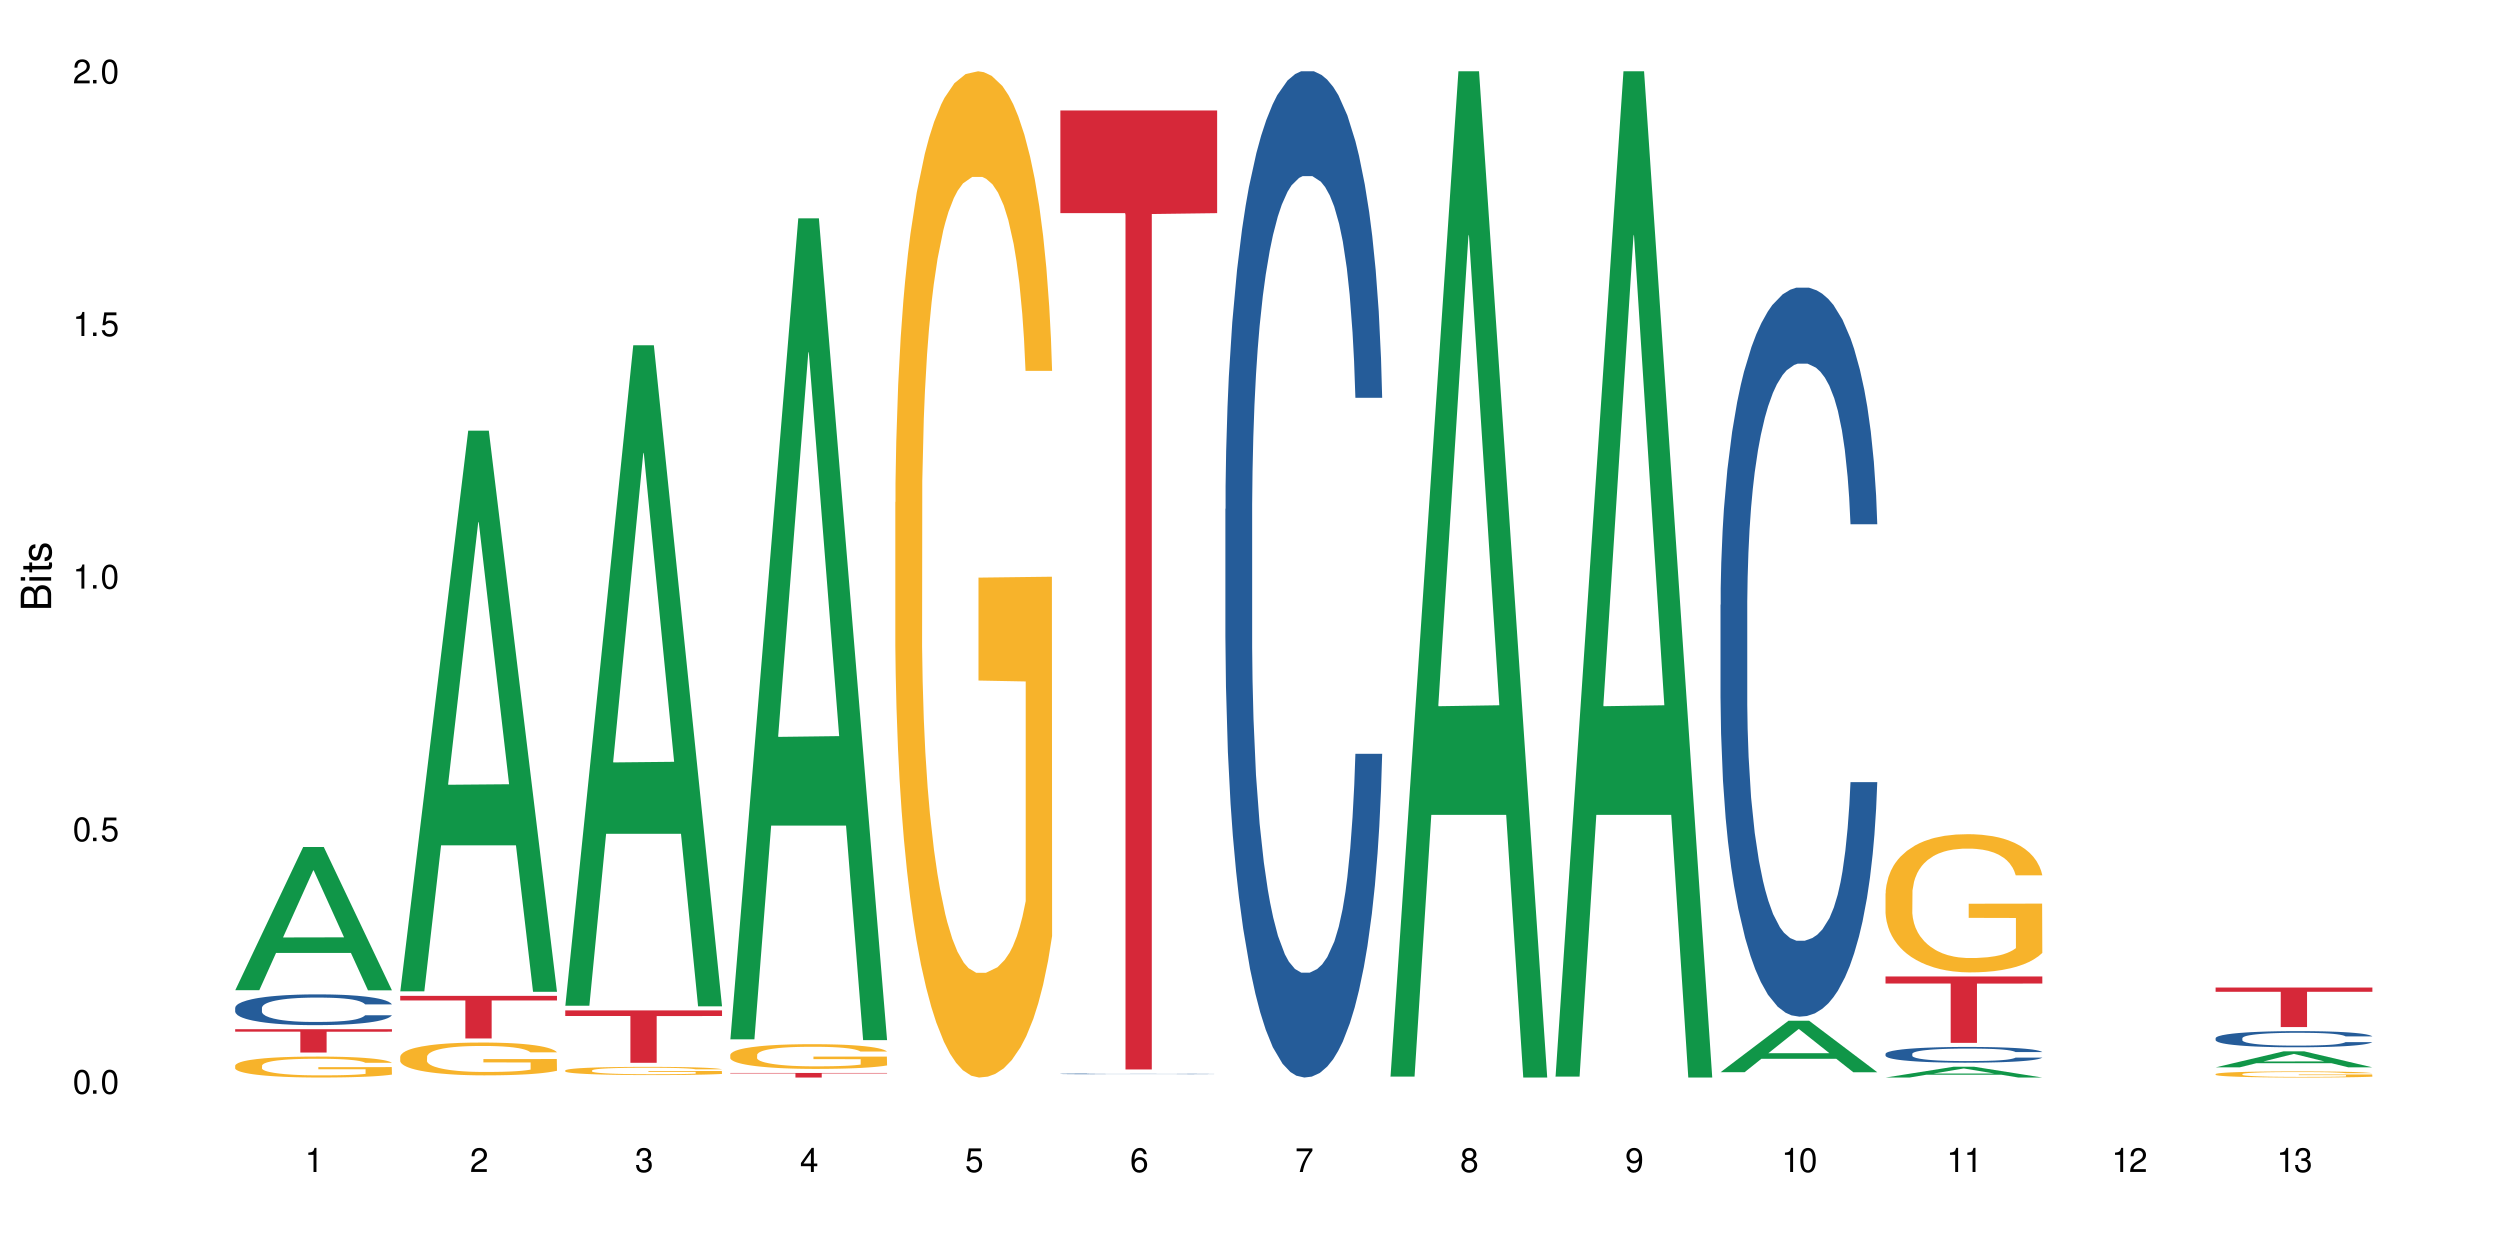 <?xml version="1.0" encoding="UTF-8"?>
<svg xmlns="http://www.w3.org/2000/svg" xmlns:xlink="http://www.w3.org/1999/xlink" width="720" height="360" viewBox="0 0 720 360">
<defs>
<g>
<g id="glyph-0-0">
</g>
<g id="glyph-0-1">
<path d="M 2.641 -6.938 C 2 -6.938 1.422 -6.656 1.078 -6.172 C 0.641 -5.562 0.406 -4.641 0.406 -3.359 C 0.406 -1.016 1.188 0.219 2.641 0.219 C 4.078 0.219 4.859 -1.016 4.859 -3.297 C 4.859 -4.641 4.656 -5.547 4.203 -6.172 C 3.844 -6.656 3.281 -6.938 2.641 -6.938 Z M 2.641 -6.188 C 3.547 -6.188 4 -5.25 4 -3.375 C 4 -1.406 3.562 -0.484 2.625 -0.484 C 1.734 -0.484 1.281 -1.438 1.281 -3.344 C 1.281 -5.25 1.734 -6.188 2.641 -6.188 Z M 2.641 -6.188 "/>
</g>
<g id="glyph-0-2">
<path d="M 1.828 -1 L 0.828 -1 L 0.828 0 L 1.828 0 Z M 1.828 -1 "/>
</g>
<g id="glyph-0-3">
<path d="M 4.562 -6.797 L 1.062 -6.797 L 0.547 -3.094 L 1.328 -3.094 C 1.719 -3.562 2.047 -3.734 2.578 -3.734 C 3.484 -3.734 4.062 -3.109 4.062 -2.094 C 4.062 -1.125 3.484 -0.531 2.578 -0.531 C 1.828 -0.531 1.375 -0.906 1.188 -1.672 L 0.328 -1.672 C 0.453 -1.109 0.547 -0.844 0.75 -0.594 C 1.125 -0.078 1.828 0.219 2.594 0.219 C 3.969 0.219 4.922 -0.781 4.922 -2.219 C 4.922 -3.562 4.031 -4.484 2.719 -4.484 C 2.25 -4.484 1.859 -4.359 1.469 -4.062 L 1.734 -5.969 L 4.562 -5.969 Z M 4.562 -6.797 "/>
</g>
<g id="glyph-0-4">
<path d="M 2.484 -4.938 L 2.484 0 L 3.328 0 L 3.328 -6.938 L 2.766 -6.938 C 2.469 -5.875 2.281 -5.734 0.984 -5.562 L 0.984 -4.938 Z M 2.484 -4.938 "/>
</g>
<g id="glyph-0-5">
<path d="M 4.859 -0.828 L 1.281 -0.828 C 1.359 -1.406 1.672 -1.781 2.5 -2.281 L 3.469 -2.828 C 4.406 -3.344 4.906 -4.062 4.906 -4.906 C 4.906 -5.484 4.672 -6.031 4.266 -6.406 C 3.859 -6.766 3.375 -6.938 2.719 -6.938 C 1.859 -6.938 1.219 -6.625 0.844 -6.031 C 0.609 -5.672 0.5 -5.234 0.484 -4.531 L 1.328 -4.531 C 1.359 -5.016 1.406 -5.281 1.531 -5.516 C 1.75 -5.938 2.188 -6.203 2.703 -6.203 C 3.469 -6.203 4.031 -5.641 4.031 -4.891 C 4.031 -4.344 3.719 -3.859 3.125 -3.516 L 2.234 -3 C 0.812 -2.172 0.406 -1.531 0.328 -0.016 L 4.859 -0.016 Z M 4.859 -0.828 "/>
</g>
<g id="glyph-0-6">
<path d="M 2.125 -3.188 L 2.578 -3.188 C 3.5 -3.188 3.984 -2.766 3.984 -1.922 C 3.984 -1.062 3.469 -0.531 2.594 -0.531 C 1.656 -0.531 1.203 -1 1.156 -2.016 L 0.312 -2.016 C 0.344 -1.453 0.438 -1.094 0.609 -0.781 C 0.953 -0.109 1.625 0.219 2.547 0.219 C 3.953 0.219 4.859 -0.625 4.859 -1.938 C 4.859 -2.828 4.516 -3.297 3.703 -3.594 C 4.344 -3.844 4.656 -4.328 4.656 -5.031 C 4.656 -6.219 3.875 -6.938 2.578 -6.938 C 1.203 -6.938 0.484 -6.172 0.453 -4.703 L 1.297 -4.703 C 1.312 -5.125 1.344 -5.359 1.453 -5.578 C 1.641 -5.969 2.062 -6.203 2.594 -6.203 C 3.344 -6.203 3.797 -5.75 3.797 -5 C 3.797 -4.516 3.609 -4.219 3.25 -4.047 C 3.016 -3.953 2.703 -3.922 2.125 -3.906 Z M 2.125 -3.188 "/>
</g>
<g id="glyph-0-7">
<path d="M 3.141 -1.672 L 3.141 0 L 3.984 0 L 3.984 -1.672 L 4.984 -1.672 L 4.984 -2.438 L 3.984 -2.438 L 3.984 -6.938 L 3.359 -6.938 L 0.266 -2.578 L 0.266 -1.672 Z M 3.141 -2.438 L 1 -2.438 L 3.141 -5.5 Z M 3.141 -2.438 "/>
</g>
<g id="glyph-0-8">
<path d="M 4.781 -5.125 C 4.609 -6.266 3.891 -6.938 2.844 -6.938 C 2.094 -6.938 1.422 -6.578 1.031 -5.953 C 0.594 -5.266 0.406 -4.422 0.406 -3.172 C 0.406 -2 0.578 -1.25 0.984 -0.641 C 1.359 -0.078 1.953 0.219 2.703 0.219 C 3.984 0.219 4.922 -0.75 4.922 -2.094 C 4.922 -3.375 4.062 -4.281 2.844 -4.281 C 2.172 -4.281 1.641 -4.031 1.281 -3.516 C 1.281 -5.234 1.828 -6.188 2.797 -6.188 C 3.391 -6.188 3.797 -5.797 3.938 -5.125 Z M 2.734 -3.531 C 3.547 -3.531 4.062 -2.953 4.062 -2.031 C 4.062 -1.156 3.484 -0.531 2.703 -0.531 C 1.922 -0.531 1.328 -1.188 1.328 -2.078 C 1.328 -2.938 1.906 -3.531 2.734 -3.531 Z M 2.734 -3.531 "/>
</g>
<g id="glyph-0-9">
<path d="M 4.984 -6.797 L 0.438 -6.797 L 0.438 -5.969 L 4.109 -5.969 C 2.5 -3.656 1.828 -2.234 1.328 0 L 2.219 0 C 2.594 -2.172 3.453 -4.047 4.984 -6.094 Z M 4.984 -6.797 "/>
</g>
<g id="glyph-0-10">
<path d="M 3.75 -3.656 C 4.469 -4.094 4.688 -4.438 4.688 -5.078 C 4.688 -6.172 3.844 -6.938 2.641 -6.938 C 1.438 -6.938 0.594 -6.172 0.594 -5.094 C 0.594 -4.438 0.812 -4.094 1.516 -3.656 C 0.734 -3.266 0.359 -2.703 0.359 -1.922 C 0.359 -0.656 1.281 0.219 2.641 0.219 C 3.984 0.219 4.922 -0.656 4.922 -1.922 C 4.922 -2.703 4.531 -3.266 3.75 -3.656 Z M 2.641 -6.188 C 3.359 -6.188 3.812 -5.75 3.812 -5.062 C 3.812 -4.406 3.344 -3.984 2.641 -3.984 C 1.922 -3.984 1.453 -4.406 1.453 -5.078 C 1.453 -5.75 1.922 -6.188 2.641 -6.188 Z M 2.641 -3.266 C 3.484 -3.266 4.062 -2.719 4.062 -1.906 C 4.062 -1.078 3.484 -0.531 2.625 -0.531 C 1.797 -0.531 1.219 -1.094 1.219 -1.906 C 1.219 -2.719 1.781 -3.266 2.641 -3.266 Z M 2.641 -3.266 "/>
</g>
<g id="glyph-0-11">
<path d="M 0.516 -1.578 C 0.672 -0.453 1.406 0.219 2.438 0.219 C 3.188 0.219 3.859 -0.141 4.266 -0.766 C 4.688 -1.453 4.891 -2.297 4.891 -3.547 C 4.891 -4.719 4.703 -5.453 4.312 -6.078 C 3.938 -6.641 3.344 -6.938 2.594 -6.938 C 1.297 -6.938 0.359 -5.969 0.359 -4.625 C 0.359 -3.344 1.234 -2.453 2.453 -2.453 C 3.094 -2.453 3.578 -2.672 4.016 -3.203 C 4 -1.484 3.469 -0.531 2.5 -0.531 C 1.906 -0.531 1.484 -0.906 1.359 -1.578 Z M 2.578 -6.203 C 3.375 -6.203 3.969 -5.531 3.969 -4.641 C 3.969 -3.797 3.391 -3.188 2.547 -3.188 C 1.734 -3.188 1.234 -3.766 1.234 -4.688 C 1.234 -5.562 1.797 -6.203 2.578 -6.203 Z M 2.578 -6.203 "/>
</g>
<g id="glyph-1-0">
</g>
<g id="glyph-1-1">
<path d="M 0 -0.953 L 0 -4.891 C 0 -5.719 -0.234 -6.344 -0.734 -6.797 C -1.188 -7.234 -1.812 -7.469 -2.5 -7.469 C -3.547 -7.469 -4.188 -7 -4.625 -5.875 C -4.984 -6.688 -5.625 -7.094 -6.531 -7.094 C -7.172 -7.094 -7.734 -6.859 -8.141 -6.391 C -8.562 -5.922 -8.75 -5.344 -8.75 -4.5 L -8.75 -0.953 Z M -4.984 -2.062 L -7.766 -2.062 L -7.766 -4.219 C -7.766 -4.844 -7.688 -5.203 -7.453 -5.5 C -7.219 -5.812 -6.859 -5.969 -6.375 -5.969 C -5.891 -5.969 -5.531 -5.812 -5.297 -5.5 C -5.062 -5.203 -4.984 -4.844 -4.984 -4.219 Z M -0.984 -2.062 L -4 -2.062 L -4 -4.781 C -4 -5.766 -3.438 -6.359 -2.484 -6.359 C -1.547 -6.359 -0.984 -5.766 -0.984 -4.781 Z M -0.984 -2.062 "/>
</g>
<g id="glyph-1-2">
<path d="M -6.281 -1.797 L -6.281 -0.797 L 0 -0.797 L 0 -1.797 Z M -8.75 -1.797 L -8.75 -0.797 L -7.484 -0.797 L -7.484 -1.797 Z M -8.75 -1.797 "/>
</g>
<g id="glyph-1-3">
<path d="M -6.281 -3.047 L -6.281 -2.016 L -8.016 -2.016 L -8.016 -1.016 L -6.281 -1.016 L -6.281 -0.172 L -5.469 -0.172 L -5.469 -1.016 L -0.719 -1.016 C -0.078 -1.016 0.281 -1.453 0.281 -2.234 C 0.281 -2.5 0.25 -2.719 0.188 -3.047 L -0.641 -3.047 C -0.609 -2.906 -0.594 -2.766 -0.594 -2.562 C -0.594 -2.141 -0.719 -2.016 -1.156 -2.016 L -5.469 -2.016 L -5.469 -3.047 Z M -6.281 -3.047 "/>
</g>
<g id="glyph-1-4">
<path d="M -4.531 -5.25 C -5.766 -5.25 -6.469 -4.422 -6.469 -2.969 C -6.469 -1.516 -5.719 -0.562 -4.547 -0.562 C -3.562 -0.562 -3.094 -1.062 -2.734 -2.562 L -2.516 -3.484 C -2.344 -4.188 -2.094 -4.469 -1.641 -4.469 C -1.047 -4.469 -0.641 -3.875 -0.641 -3 C -0.641 -2.453 -0.797 -2 -1.062 -1.75 C -1.25 -1.594 -1.422 -1.531 -1.875 -1.469 L -1.875 -0.406 C -0.422 -0.453 0.281 -1.266 0.281 -2.922 C 0.281 -4.5 -0.5 -5.516 -1.719 -5.516 C -2.656 -5.516 -3.172 -4.984 -3.469 -3.734 L -3.703 -2.766 C -3.891 -1.953 -4.156 -1.609 -4.594 -1.609 C -5.188 -1.609 -5.547 -2.125 -5.547 -2.938 C -5.547 -3.75 -5.203 -4.172 -4.531 -4.203 Z M -4.531 -5.25 "/>
</g>
</g>
</defs>
<rect x="-72" y="-36" width="864" height="432" fill="rgb(100%, 100%, 100%)" fill-opacity="1"/>
<path fill-rule="nonzero" fill="rgb(6.275%, 58.824%, 28.235%)" fill-opacity="1" d="M 67.73 285.184 L 67.777 285.145 L 87.316 243.938 L 93.25 243.938 L 112.883 285.223 L 105.984 285.223 L 101.066 274.445 L 79.5 274.445 L 74.676 285.184 L 67.73 285.184 L 81.574 269.988 L 99.086 269.949 L 90.355 250.684 L 90.258 250.645 L 90.164 250.762 L 81.527 269.949 L 81.574 269.988 Z M 67.73 285.184 "/>
<path fill-rule="nonzero" fill="rgb(14.51%, 36.078%, 60%)" fill-opacity="1" d="M 67.73 290.242 L 67.785 290.234 L 67.785 290.039 L 67.953 289.73 L 68.336 289.344 L 68.723 289.074 L 69.715 288.598 L 71.09 288.137 L 72.523 287.781 L 73.566 287.57 L 74.504 287.406 L 76.652 287.105 L 78.027 286.953 L 79.516 286.816 L 81.332 286.68 L 82.652 286.598 L 85.629 286.469 L 87.828 286.41 L 89.535 286.387 L 93.227 286.387 L 95.43 286.418 L 97.027 286.461 L 98.789 286.523 L 100.273 286.598 L 102.863 286.777 L 105.176 287.004 L 106.223 287.133 L 107.875 287.383 L 109.141 287.625 L 110.02 287.836 L 111.012 288.137 L 111.895 288.5 L 112.555 288.914 L 112.883 289.262 L 105.176 289.262 L 104.789 288.938 L 104.348 288.688 L 103.523 288.355 L 102.699 288.121 L 101.543 287.883 L 100.496 287.73 L 99.062 287.578 L 97.797 287.48 L 96.477 287.406 L 95.207 287.359 L 92.785 287.309 L 89.977 287.309 L 88.93 287.324 L 86.785 287.391 L 85.629 287.449 L 83.977 287.562 L 82.82 287.664 L 81.441 287.828 L 80.508 287.965 L 79.352 288.176 L 78.523 288.363 L 77.586 288.629 L 77.035 288.832 L 76.543 289.059 L 76.102 289.324 L 75.77 289.609 L 75.551 289.91 L 75.441 290.199 L 75.441 291.457 L 75.551 291.746 L 75.824 292.086 L 76.543 292.582 L 77.586 293.008 L 78.801 293.352 L 79.957 293.594 L 80.617 293.707 L 81.496 293.836 L 82.875 293.996 L 84.855 294.16 L 86.012 294.223 L 87.773 294.289 L 89.594 294.32 L 92.016 294.32 L 94.164 294.289 L 95.594 294.25 L 97.082 294.184 L 99.117 294.047 L 100.383 293.918 L 101.484 293.762 L 102.312 293.609 L 102.863 293.48 L 103.688 293.227 L 104.348 292.953 L 104.844 292.668 L 105.176 292.395 L 112.883 292.395 L 112.555 292.719 L 112.059 293.035 L 111.562 293.27 L 110.793 293.551 L 109.91 293.805 L 108.645 294.086 L 107.598 294.273 L 106.223 294.477 L 104.957 294.629 L 103.578 294.766 L 101.543 294.93 L 100.219 295.008 L 98.789 295.082 L 97.082 295.148 L 94.934 295.203 L 92.621 295.234 L 90.473 295.246 L 88.16 295.227 L 86.453 295.195 L 84.195 295.121 L 81.387 294.977 L 79.352 294.824 L 77.754 294.668 L 76.375 294.508 L 74.836 294.289 L 72.852 293.934 L 71.641 293.656 L 70.816 293.43 L 69.879 293.113 L 69.219 292.832 L 68.445 292.379 L 67.895 291.805 L 67.73 291.359 Z M 67.73 290.242 "/>
<path fill-rule="nonzero" fill="rgb(96.863%, 70.196%, 16.863%)" fill-opacity="1" d="M 67.73 306.879 L 67.785 306.871 L 67.785 306.762 L 68.008 306.516 L 68.559 306.172 L 69.273 305.891 L 70.043 305.668 L 70.539 305.555 L 71.367 305.387 L 72.082 305.266 L 73.898 305.02 L 76.211 304.785 L 77.477 304.688 L 78.91 304.594 L 80.945 304.488 L 81.883 304.449 L 84.746 304.363 L 87.996 304.305 L 91.574 304.289 L 93.227 304.297 L 95.484 304.316 L 98.566 304.379 L 100.328 304.434 L 101.707 304.488 L 103.137 304.559 L 104.898 304.672 L 106.551 304.805 L 107.875 304.938 L 109.195 305.102 L 110.297 305.277 L 111.234 305.473 L 112.059 305.703 L 112.555 305.895 L 112.883 306.09 L 105.23 306.09 L 104.789 305.895 L 104.293 305.746 L 103.469 305.566 L 102.641 305.434 L 101.816 305.328 L 100.273 305.184 L 98.953 305.094 L 97.301 305.02 L 95.703 304.969 L 93.887 304.938 L 92.785 304.926 L 89.867 304.926 L 87.223 304.965 L 85.684 305.008 L 84.582 305.051 L 83.039 305.133 L 82.102 305.199 L 81.551 305.246 L 79.902 305.414 L 78.801 305.57 L 78.195 305.676 L 77.422 305.84 L 76.871 305.988 L 76.266 306.211 L 75.938 306.375 L 75.496 306.75 L 75.441 307.746 L 75.605 307.953 L 75.938 308.18 L 76.375 308.379 L 77.035 308.59 L 77.699 308.75 L 78.855 308.965 L 79.844 309.105 L 80.617 309.203 L 82.102 309.352 L 82.707 309.398 L 84.141 309.5 L 85.629 309.578 L 87.445 309.645 L 88.82 309.676 L 91.023 309.703 L 93.832 309.703 L 97.137 309.672 L 99.227 309.625 L 100.66 309.582 L 101.598 309.543 L 102.754 309.484 L 103.578 309.426 L 104.348 309.367 L 105.285 309.273 L 105.285 307.953 L 91.684 307.949 L 91.684 307.332 L 112.828 307.324 L 112.883 309.484 L 111.727 309.633 L 110.297 309.773 L 108.918 309.887 L 107.488 309.98 L 105.449 310.086 L 103.797 310.148 L 101.266 310.227 L 98.953 310.277 L 96.531 310.309 L 94.383 310.328 L 91.852 310.332 L 89.594 310.32 L 87.168 310.289 L 85.242 310.246 L 83.48 310.188 L 81.719 310.117 L 79.516 310 L 78.082 309.906 L 76.598 309.793 L 75.109 309.652 L 73.789 309.504 L 72.906 309.391 L 72.027 309.258 L 71.09 309.09 L 70.207 308.902 L 69.547 308.73 L 68.941 308.539 L 68.5 308.355 L 68.062 308.109 L 67.84 307.91 L 67.73 307.738 Z M 67.73 306.879 "/>
<path fill-rule="nonzero" fill="rgb(83.922%, 15.686%, 22.353%)" fill-opacity="1" d="M 67.73 296.406 L 112.883 296.406 L 112.883 297.129 L 94.066 297.133 L 94.066 303.125 L 86.496 303.125 L 86.496 297.141 L 86.387 297.129 L 67.73 297.129 Z M 67.73 296.406 "/>
<path fill-rule="nonzero" fill="rgb(6.275%, 58.824%, 28.235%)" fill-opacity="1" d="M 115.262 285.5 L 115.309 285.348 L 134.848 124.035 L 140.781 124.035 L 160.414 285.648 L 153.516 285.648 L 148.598 243.465 L 127.031 243.465 L 122.207 285.5 L 115.262 285.5 L 129.105 226.012 L 146.617 225.859 L 137.887 150.441 L 137.789 150.289 L 137.691 150.746 L 129.059 225.859 L 129.105 226.012 Z M 115.262 285.5 "/>
<path fill-rule="nonzero" fill="rgb(96.863%, 70.196%, 16.863%)" fill-opacity="1" d="M 115.262 304.301 L 115.316 304.293 L 115.316 304.117 L 115.535 303.73 L 116.086 303.195 L 116.805 302.754 L 117.574 302.41 L 118.07 302.227 L 118.895 301.969 L 119.609 301.777 L 121.43 301.391 L 123.742 301.027 L 125.008 300.871 L 126.438 300.723 L 128.477 300.559 L 129.414 300.5 L 132.277 300.359 L 135.523 300.273 L 139.105 300.25 L 140.758 300.258 L 143.016 300.293 L 146.098 300.387 L 147.859 300.473 L 149.238 300.559 L 150.668 300.672 L 152.43 300.844 L 154.082 301.051 L 155.402 301.258 L 156.727 301.52 L 157.828 301.797 L 158.762 302.098 L 159.59 302.461 L 160.086 302.762 L 160.414 303.066 L 152.762 303.066 L 152.32 302.762 L 151.824 302.527 L 151 302.246 L 150.172 302.035 L 149.348 301.871 L 147.805 301.648 L 146.484 301.512 L 144.832 301.391 L 143.234 301.312 L 141.418 301.258 L 140.316 301.242 L 137.398 301.242 L 134.754 301.301 L 133.211 301.371 L 132.109 301.441 L 130.57 301.57 L 129.633 301.676 L 129.082 301.742 L 127.43 302.012 L 126.328 302.254 L 125.723 302.418 L 124.953 302.676 L 124.402 302.91 L 123.797 303.254 L 123.465 303.516 L 123.023 304.102 L 122.969 305.656 L 123.137 305.984 L 123.465 306.34 L 123.906 306.648 L 124.566 306.977 L 125.227 307.227 L 126.383 307.566 L 127.375 307.789 L 128.145 307.938 L 129.633 308.172 L 130.238 308.246 L 131.672 308.402 L 133.156 308.523 L 134.973 308.629 L 136.352 308.68 L 138.555 308.723 L 141.363 308.723 L 144.668 308.672 L 146.758 308.602 L 148.191 308.531 L 149.125 308.473 L 150.281 308.379 L 151.109 308.289 L 151.879 308.195 L 152.816 308.051 L 152.816 305.984 L 139.215 305.977 L 139.215 305.008 L 160.359 305 L 160.414 308.379 L 159.258 308.609 L 157.828 308.836 L 156.449 309.008 L 155.02 309.156 L 152.98 309.32 L 151.328 309.422 L 148.797 309.543 L 146.484 309.621 L 144.059 309.672 L 141.914 309.699 L 139.379 309.707 L 137.121 309.691 L 134.699 309.637 L 132.773 309.57 L 131.012 309.484 L 129.246 309.371 L 127.047 309.188 L 125.613 309.043 L 124.125 308.859 L 122.641 308.645 L 121.316 308.41 L 120.438 308.23 L 119.555 308.023 L 118.621 307.766 L 117.738 307.469 L 117.078 307.203 L 116.473 306.898 L 116.031 306.613 L 115.59 306.227 L 115.371 305.914 L 115.262 305.648 Z M 115.262 304.301 "/>
<path fill-rule="nonzero" fill="rgb(83.922%, 15.686%, 22.353%)" fill-opacity="1" d="M 115.262 286.812 L 160.414 286.812 L 160.414 288.129 L 141.598 288.141 L 141.598 299.086 L 134.023 299.086 L 134.023 288.152 L 133.914 288.129 L 115.262 288.129 Z M 115.262 286.812 "/>
<path fill-rule="nonzero" fill="rgb(6.275%, 58.824%, 28.235%)" fill-opacity="1" d="M 162.793 289.656 L 162.84 289.477 L 182.379 99.441 L 188.312 99.441 L 207.945 289.832 L 201.047 289.832 L 196.125 240.137 L 174.562 240.137 L 169.738 289.656 L 162.793 289.656 L 176.637 219.578 L 194.148 219.398 L 185.418 130.551 L 185.32 130.371 L 185.223 130.906 L 176.59 219.398 L 176.637 219.578 Z M 162.793 289.656 "/>
<path fill-rule="nonzero" fill="rgb(96.863%, 70.196%, 16.863%)" fill-opacity="1" d="M 162.793 308.27 L 162.848 308.27 L 162.848 308.227 L 163.066 308.129 L 163.617 307.992 L 164.332 307.883 L 165.105 307.797 L 165.602 307.75 L 166.426 307.688 L 167.141 307.637 L 168.957 307.539 L 171.27 307.449 L 172.539 307.41 L 173.969 307.375 L 176.008 307.332 L 176.941 307.316 L 179.805 307.285 L 183.055 307.262 L 186.633 307.254 L 188.285 307.258 L 190.543 307.266 L 193.629 307.289 L 195.391 307.312 L 196.766 307.332 L 198.199 307.359 L 199.961 307.406 L 201.613 307.457 L 202.934 307.508 L 204.254 307.574 L 205.355 307.645 L 206.293 307.719 L 207.117 307.809 L 207.613 307.887 L 207.945 307.961 L 200.289 307.961 L 199.852 307.887 L 199.355 307.828 L 198.527 307.754 L 197.703 307.703 L 196.875 307.664 L 195.336 307.605 L 194.012 307.57 L 192.363 307.539 L 190.766 307.523 L 188.949 307.508 L 187.848 307.504 L 184.926 307.504 L 182.285 307.52 L 180.742 307.535 L 179.641 307.555 L 178.098 307.586 L 177.164 307.613 L 176.613 307.629 L 174.961 307.695 L 173.859 307.758 L 173.254 307.797 L 172.484 307.863 L 171.934 307.922 L 171.328 308.008 L 170.996 308.074 L 170.555 308.223 L 170.5 308.609 L 170.664 308.691 L 170.996 308.781 L 171.438 308.859 L 172.098 308.941 L 172.758 309.004 L 173.914 309.09 L 174.906 309.145 L 175.676 309.184 L 177.164 309.242 L 177.77 309.258 L 179.199 309.297 L 180.688 309.328 L 182.504 309.355 L 183.883 309.367 L 186.082 309.379 L 188.891 309.379 L 192.195 309.367 L 194.289 309.348 L 195.719 309.332 L 196.656 309.316 L 197.812 309.293 L 198.641 309.27 L 199.41 309.246 L 200.348 309.211 L 200.348 308.691 L 186.746 308.691 L 186.746 308.449 L 207.891 308.445 L 207.945 309.293 L 206.789 309.352 L 205.355 309.406 L 203.98 309.449 L 202.547 309.488 L 200.512 309.527 L 198.859 309.555 L 196.324 309.586 L 194.012 309.605 L 191.59 309.617 L 189.441 309.625 L 186.91 309.625 L 184.652 309.621 L 182.23 309.609 L 180.301 309.59 L 178.539 309.57 L 176.777 309.543 L 174.574 309.496 L 173.145 309.457 L 171.656 309.414 L 170.172 309.359 L 168.848 309.301 L 167.969 309.254 L 167.086 309.203 L 166.148 309.137 L 165.27 309.066 L 164.609 308.996 L 164.004 308.922 L 163.562 308.852 L 163.121 308.754 L 162.902 308.676 L 162.793 308.609 Z M 162.793 308.27 "/>
<path fill-rule="nonzero" fill="rgb(83.922%, 15.686%, 22.353%)" fill-opacity="1" d="M 162.793 290.996 L 207.945 290.996 L 207.945 292.613 L 189.125 292.629 L 189.125 306.09 L 181.555 306.09 L 181.555 292.641 L 181.445 292.613 L 162.793 292.613 Z M 162.793 290.996 "/>
<path fill-rule="nonzero" fill="rgb(6.275%, 58.824%, 28.235%)" fill-opacity="1" d="M 210.32 299.336 L 210.371 299.113 L 229.906 62.883 L 235.84 62.883 L 255.477 299.559 L 248.578 299.559 L 243.656 237.777 L 222.094 237.777 L 217.27 299.336 L 210.32 299.336 L 224.168 212.223 L 241.68 212 L 232.945 101.551 L 232.852 101.328 L 232.754 101.996 L 224.117 212 L 224.168 212.223 Z M 210.32 299.336 "/>
<path fill-rule="nonzero" fill="rgb(96.863%, 70.196%, 16.863%)" fill-opacity="1" d="M 210.32 303.773 L 210.375 303.766 L 210.375 303.637 L 210.598 303.344 L 211.148 302.941 L 211.863 302.609 L 212.633 302.348 L 213.129 302.211 L 213.957 302.02 L 214.672 301.875 L 216.488 301.582 L 218.801 301.309 L 220.066 301.191 L 221.5 301.082 L 223.539 300.957 L 224.473 300.91 L 227.336 300.809 L 230.586 300.742 L 234.164 300.723 L 235.816 300.73 L 238.074 300.754 L 241.156 300.828 L 242.922 300.891 L 244.297 300.957 L 245.73 301.043 L 247.492 301.172 L 249.145 301.328 L 250.465 301.484 L 251.785 301.68 L 252.887 301.887 L 253.824 302.113 L 254.648 302.387 L 255.145 302.617 L 255.477 302.844 L 247.82 302.844 L 247.379 302.617 L 246.887 302.441 L 246.059 302.227 L 245.234 302.07 L 244.406 301.945 L 242.863 301.777 L 241.543 301.672 L 239.891 301.582 L 238.293 301.523 L 236.477 301.484 L 235.375 301.473 L 232.457 301.473 L 229.816 301.516 L 228.273 301.57 L 227.172 301.621 L 225.629 301.719 L 224.695 301.797 L 224.145 301.848 L 222.492 302.051 L 221.391 302.23 L 220.785 302.355 L 220.012 302.551 L 219.461 302.727 L 218.855 302.988 L 218.527 303.184 L 218.086 303.625 L 218.031 304.797 L 218.195 305.043 L 218.527 305.309 L 218.965 305.543 L 219.629 305.789 L 220.289 305.98 L 221.445 306.234 L 222.438 306.402 L 223.207 306.512 L 224.695 306.688 L 225.301 306.746 L 226.73 306.863 L 228.219 306.957 L 230.035 307.031 L 231.41 307.07 L 233.613 307.105 L 236.422 307.105 L 239.727 307.066 L 241.82 307.012 L 243.25 306.961 L 244.188 306.918 L 245.344 306.844 L 246.168 306.781 L 246.941 306.707 L 247.875 306.598 L 247.875 305.043 L 234.273 305.035 L 234.273 304.309 L 255.422 304.301 L 255.477 306.844 L 254.32 307.02 L 252.887 307.188 L 251.512 307.32 L 250.078 307.43 L 248.043 307.555 L 246.391 307.633 L 243.855 307.723 L 241.543 307.781 L 239.121 307.82 L 236.973 307.84 L 234.441 307.848 L 232.184 307.832 L 229.758 307.793 L 227.832 307.742 L 226.07 307.676 L 224.309 307.594 L 222.105 307.457 L 220.672 307.344 L 219.188 307.207 L 217.699 307.047 L 216.379 306.871 L 215.496 306.734 L 214.617 306.578 L 213.68 306.383 L 212.801 306.16 L 212.137 305.961 L 211.531 305.73 L 211.094 305.516 L 210.652 305.227 L 210.43 304.992 L 210.32 304.789 Z M 210.32 303.773 "/>
<path fill-rule="nonzero" fill="rgb(83.922%, 15.686%, 22.353%)" fill-opacity="1" d="M 210.32 309.012 L 255.477 309.012 L 255.477 309.152 L 236.656 309.152 L 236.656 310.332 L 229.086 310.332 L 229.086 309.152 L 210.32 309.152 Z M 210.32 309.012 "/>
<path fill-rule="nonzero" fill="rgb(96.863%, 70.196%, 16.863%)" fill-opacity="1" d="M 257.852 144.652 L 257.906 144.387 L 257.906 139.094 L 258.125 127.184 L 258.676 110.777 L 259.395 97.277 L 260.164 86.691 L 260.66 81.133 L 261.484 73.195 L 262.203 67.371 L 264.02 55.461 L 266.332 44.348 L 267.598 39.582 L 269.031 35.082 L 271.066 30.055 L 272.004 28.203 L 274.867 23.965 L 278.117 21.32 L 281.695 20.527 L 283.348 20.789 L 285.605 21.848 L 288.688 24.762 L 290.449 27.406 L 291.828 30.055 L 293.258 33.496 L 295.02 38.789 L 296.672 45.141 L 297.996 51.492 L 299.316 59.43 L 300.418 67.902 L 301.352 77.164 L 302.18 88.281 L 302.676 97.543 L 303.004 106.805 L 295.352 106.805 L 294.91 97.543 L 294.414 90.398 L 293.59 81.664 L 292.762 75.312 L 291.938 70.281 L 290.395 63.402 L 289.074 59.168 L 287.422 55.461 L 285.824 53.078 L 284.008 51.492 L 282.906 50.961 L 279.988 50.961 L 277.344 52.816 L 275.805 54.934 L 274.703 57.051 L 273.16 61.02 L 272.223 64.195 L 271.672 66.312 L 270.02 74.516 L 268.918 81.93 L 268.312 86.957 L 267.543 94.898 L 266.992 102.043 L 266.387 112.629 L 266.055 120.57 L 265.617 138.566 L 265.562 186.207 L 265.727 196.262 L 266.055 207.113 L 266.496 216.641 L 267.156 226.699 L 267.82 234.375 L 268.977 244.695 L 269.965 251.578 L 270.738 256.078 L 272.223 263.223 L 272.828 265.605 L 274.262 270.367 L 275.746 274.074 L 277.566 277.25 L 278.941 278.836 L 281.145 280.16 L 283.953 280.16 L 287.258 278.574 L 289.348 276.457 L 290.781 274.34 L 291.719 272.484 L 292.875 269.574 L 293.699 266.926 L 294.469 264.016 L 295.406 259.516 L 295.406 196.262 L 281.805 195.996 L 281.805 166.355 L 302.949 166.09 L 303.004 269.574 L 301.848 276.719 L 300.418 283.602 L 299.039 288.895 L 297.609 293.395 L 295.57 298.422 L 293.918 301.598 L 291.387 305.305 L 289.074 307.688 L 286.652 309.273 L 284.504 310.066 L 281.969 310.332 L 279.711 309.805 L 277.289 308.215 L 275.363 306.098 L 273.602 303.453 L 271.84 300.012 L 269.637 294.453 L 268.203 289.953 L 266.719 284.395 L 265.23 277.777 L 263.91 270.633 L 263.027 265.074 L 262.148 258.723 L 261.211 250.781 L 260.328 241.785 L 259.668 233.578 L 259.062 224.316 L 258.621 215.582 L 258.184 203.672 L 257.961 194.145 L 257.852 185.941 Z M 257.852 144.652 "/>
<path fill-rule="nonzero" fill="rgb(14.51%, 36.078%, 60%)" fill-opacity="1" d="M 305.383 309.27 L 305.438 309.266 L 305.438 309.262 L 305.602 309.254 L 305.988 309.242 L 306.371 309.238 L 307.363 309.223 L 308.742 309.211 L 310.172 309.203 L 311.219 309.195 L 312.156 309.191 L 314.301 309.184 L 315.68 309.18 L 317.164 309.176 L 318.984 309.172 L 320.305 309.172 L 323.277 309.168 L 325.48 309.168 L 327.188 309.164 L 330.879 309.164 L 333.078 309.168 L 336.438 309.168 L 337.926 309.172 L 340.512 309.176 L 342.828 309.184 L 343.871 309.184 L 345.523 309.191 L 346.789 309.199 L 347.672 309.203 L 348.664 309.211 L 349.543 309.223 L 350.203 309.234 L 350.535 309.242 L 342.828 309.242 L 342.441 309.234 L 342 309.227 L 341.176 309.219 L 340.348 309.211 L 339.191 309.207 L 338.145 309.203 L 336.715 309.195 L 335.449 309.195 L 334.125 309.191 L 324.434 309.191 L 323.277 309.195 L 321.625 309.195 L 320.469 309.199 L 319.094 309.203 L 318.156 309.207 L 317 309.215 L 316.176 309.219 L 315.238 309.227 L 314.688 309.23 L 314.191 309.238 L 313.75 309.242 L 313.422 309.25 L 313.199 309.258 L 313.09 309.266 L 313.09 309.301 L 313.199 309.309 L 313.477 309.316 L 314.191 309.328 L 315.238 309.34 L 316.449 309.352 L 317.605 309.355 L 318.266 309.359 L 319.148 309.363 L 320.523 309.367 L 322.508 309.371 L 323.664 309.375 L 333.246 309.375 L 334.73 309.371 L 336.77 309.367 L 338.035 309.363 L 339.137 309.359 L 339.961 309.355 L 340.512 309.352 L 341.34 309.348 L 342 309.34 L 342.496 309.332 L 342.828 309.324 L 350.535 309.324 L 350.203 309.332 L 349.711 309.34 L 349.215 309.348 L 348.441 309.355 L 347.562 309.363 L 346.297 309.371 L 345.25 309.375 L 343.871 309.379 L 342.605 309.383 L 341.23 309.387 L 339.191 309.391 L 337.871 309.395 L 336.438 309.395 L 334.73 309.398 L 321.848 309.398 L 319.039 309.395 L 317 309.391 L 315.402 309.387 L 314.027 309.379 L 312.484 309.375 L 310.504 309.367 L 309.293 309.359 L 308.465 309.352 L 307.531 309.344 L 306.867 309.336 L 306.098 309.324 L 305.547 309.309 L 305.383 309.297 Z M 305.383 309.27 "/>
<path fill-rule="nonzero" fill="rgb(83.922%, 15.686%, 22.353%)" fill-opacity="1" d="M 305.383 31.82 L 350.535 31.82 L 350.535 61.383 L 331.719 61.641 L 331.719 308 L 324.145 308 L 324.145 61.902 L 324.035 61.383 L 305.383 61.383 Z M 305.383 31.82 "/>
<path fill-rule="nonzero" fill="rgb(14.51%, 36.078%, 60%)" fill-opacity="1" d="M 352.91 146.621 L 352.969 146.355 L 352.969 140 L 353.133 129.934 L 353.52 117.215 L 353.902 108.477 L 354.895 92.844 L 356.27 77.746 L 357.703 66.09 L 358.75 59.203 L 359.684 53.902 L 361.832 44.102 L 363.211 39.07 L 364.695 34.566 L 366.512 30.062 L 367.836 27.414 L 370.809 23.176 L 373.012 21.32 L 374.719 20.527 L 378.406 20.527 L 380.609 21.586 L 382.207 22.91 L 383.969 25.031 L 385.457 27.414 L 388.043 33.242 L 390.355 40.66 L 391.402 44.898 L 393.055 53.109 L 394.32 61.055 L 395.203 67.945 L 396.195 77.746 L 397.074 89.668 L 397.734 103.176 L 398.066 114.566 L 390.355 114.566 L 389.973 103.973 L 389.531 95.758 L 388.703 84.898 L 387.879 77.215 L 386.723 69.535 L 385.676 64.5 L 384.246 59.469 L 382.977 56.289 L 381.656 53.902 L 380.391 52.316 L 377.965 50.727 L 375.16 50.727 L 374.113 51.254 L 371.965 53.375 L 370.809 55.23 L 369.156 58.938 L 368 62.383 L 366.625 67.68 L 365.688 72.184 L 364.531 79.07 L 363.703 85.164 L 362.77 93.906 L 362.219 100.527 L 361.723 107.945 L 361.281 116.688 L 360.953 125.957 L 360.73 135.762 L 360.621 145.297 L 360.621 186.355 L 360.73 195.895 L 361.008 207.02 L 361.723 223.18 L 362.77 237.219 L 363.98 248.344 L 365.137 256.293 L 365.797 260 L 366.68 264.238 L 368.055 269.535 L 370.039 274.836 L 371.195 276.953 L 372.957 279.074 L 374.773 280.133 L 377.195 280.133 L 379.344 279.074 L 380.773 277.75 L 382.262 275.629 L 384.301 271.125 L 385.566 266.887 L 386.668 261.855 L 387.492 256.82 L 388.043 252.582 L 388.871 244.371 L 389.531 235.363 L 390.027 226.094 L 390.355 217.086 L 398.066 217.086 L 397.734 227.684 L 397.238 238.012 L 396.742 245.695 L 395.973 254.969 L 395.094 263.18 L 393.824 272.449 L 392.781 278.543 L 391.402 285.168 L 390.137 290.199 L 388.758 294.703 L 386.723 300 L 385.402 302.648 L 383.969 305.035 L 382.262 307.152 L 380.113 309.008 L 377.801 310.066 L 375.652 310.332 L 373.34 309.801 L 371.633 308.742 L 369.375 306.359 L 366.566 301.59 L 364.531 296.559 L 362.934 291.523 L 361.559 286.227 L 360.016 279.074 L 358.031 267.418 L 356.82 258.41 L 355.996 250.992 L 355.059 240.664 L 354.398 231.391 L 353.629 216.555 L 353.078 197.746 L 352.91 183.18 Z M 352.91 146.621 "/>
<path fill-rule="nonzero" fill="rgb(6.275%, 58.824%, 28.235%)" fill-opacity="1" d="M 400.441 310.059 L 400.492 309.789 L 420.027 20.527 L 425.961 20.527 L 445.598 310.332 L 438.699 310.332 L 433.777 234.684 L 412.215 234.684 L 407.391 310.059 L 400.441 310.059 L 414.289 203.391 L 431.801 203.117 L 423.066 67.875 L 422.973 67.602 L 422.875 68.418 L 414.238 203.117 L 414.289 203.391 Z M 400.441 310.059 "/>
<path fill-rule="nonzero" fill="rgb(6.275%, 58.824%, 28.235%)" fill-opacity="1" d="M 447.973 310.059 L 448.02 309.789 L 467.559 20.527 L 473.492 20.527 L 493.125 310.332 L 486.227 310.332 L 481.309 234.684 L 459.742 234.684 L 454.918 310.059 L 447.973 310.059 L 461.816 203.391 L 479.328 203.117 L 470.598 67.875 L 470.5 67.602 L 470.406 68.418 L 461.77 203.117 L 461.816 203.391 Z M 447.973 310.059 "/>
<path fill-rule="nonzero" fill="rgb(6.275%, 58.824%, 28.235%)" fill-opacity="1" d="M 495.504 308.793 L 495.551 308.781 L 515.09 293.969 L 521.023 293.969 L 540.656 308.809 L 533.758 308.809 L 528.836 304.934 L 507.273 304.934 L 502.449 308.793 L 495.504 308.793 L 509.348 303.332 L 526.859 303.316 L 518.129 296.391 L 518.031 296.379 L 517.934 296.418 L 509.301 303.316 L 509.348 303.332 Z M 495.504 308.793 "/>
<path fill-rule="nonzero" fill="rgb(14.51%, 36.078%, 60%)" fill-opacity="1" d="M 495.504 174.203 L 495.559 174.012 L 495.559 169.406 L 495.723 162.113 L 496.109 152.902 L 496.492 146.566 L 497.484 135.246 L 498.863 124.305 L 500.293 115.863 L 501.34 110.871 L 502.277 107.035 L 504.422 99.934 L 505.801 96.285 L 507.285 93.023 L 509.105 89.762 L 510.426 87.844 L 513.398 84.773 L 515.602 83.43 L 517.309 82.852 L 520.996 82.852 L 523.199 83.621 L 524.797 84.582 L 526.559 86.117 L 528.047 87.844 L 530.633 92.066 L 532.945 97.438 L 533.992 100.508 L 535.645 106.457 L 536.91 112.215 L 537.793 117.207 L 538.785 124.305 L 539.664 132.941 L 540.324 142.73 L 540.656 150.98 L 532.945 150.98 L 532.562 143.305 L 532.121 137.355 L 531.297 129.488 L 530.469 123.922 L 529.312 118.355 L 528.266 114.711 L 526.836 111.062 L 525.566 108.762 L 524.246 107.035 L 522.98 105.883 L 520.559 104.73 L 517.75 104.73 L 516.703 105.113 L 514.555 106.648 L 513.398 107.992 L 511.746 110.68 L 510.59 113.176 L 509.215 117.012 L 508.277 120.277 L 507.121 125.266 L 506.297 129.68 L 505.359 136.012 L 504.809 140.809 L 504.312 146.184 L 503.871 152.516 L 503.543 159.234 L 503.32 166.336 L 503.211 173.242 L 503.211 202.988 L 503.32 209.898 L 503.598 217.957 L 504.312 229.664 L 505.359 239.836 L 506.57 247.895 L 507.727 253.652 L 508.387 256.34 L 509.27 259.41 L 510.645 263.25 L 512.629 267.086 L 513.785 268.621 L 515.547 270.156 L 517.363 270.926 L 519.785 270.926 L 521.934 270.156 L 523.367 269.199 L 524.852 267.664 L 526.891 264.402 L 528.156 261.328 L 529.258 257.684 L 530.082 254.039 L 530.633 250.965 L 531.461 245.016 L 532.121 238.492 L 532.617 231.777 L 532.945 225.25 L 540.656 225.25 L 540.324 232.926 L 539.832 240.41 L 539.336 245.977 L 538.562 252.695 L 537.684 258.645 L 536.418 265.359 L 535.371 269.773 L 533.992 274.57 L 532.727 278.219 L 531.352 281.48 L 529.312 285.32 L 527.992 287.238 L 526.559 288.965 L 524.852 290.5 L 522.703 291.844 L 520.391 292.609 L 518.246 292.805 L 515.934 292.418 L 514.227 291.652 L 511.969 289.926 L 509.16 286.469 L 507.121 282.824 L 505.523 279.176 L 504.148 275.34 L 502.605 270.156 L 500.625 261.715 L 499.414 255.188 L 498.586 249.816 L 497.648 242.332 L 496.988 235.613 L 496.219 224.867 L 495.668 211.242 L 495.504 200.688 Z M 495.504 174.203 "/>
<path fill-rule="nonzero" fill="rgb(6.275%, 58.824%, 28.235%)" fill-opacity="1" d="M 543.031 310.328 L 543.082 310.328 L 562.617 307.223 L 568.551 307.223 L 588.188 310.332 L 581.289 310.332 L 576.367 309.52 L 554.805 309.52 L 549.98 310.328 L 543.031 310.328 L 556.879 309.184 L 574.391 309.18 L 565.656 307.73 L 565.562 307.727 L 565.465 307.734 L 556.828 309.18 L 556.879 309.184 Z M 543.031 310.328 "/>
<path fill-rule="nonzero" fill="rgb(14.51%, 36.078%, 60%)" fill-opacity="1" d="M 543.031 303.496 L 543.086 303.492 L 543.086 303.391 L 543.254 303.234 L 543.637 303.035 L 544.023 302.898 L 545.016 302.652 L 546.391 302.418 L 547.824 302.234 L 548.871 302.125 L 549.805 302.043 L 551.953 301.891 L 553.328 301.812 L 554.816 301.742 L 556.633 301.672 L 557.957 301.629 L 560.93 301.562 L 563.133 301.531 L 564.84 301.52 L 568.527 301.52 L 570.73 301.539 L 572.328 301.559 L 574.09 301.59 L 575.578 301.629 L 578.164 301.719 L 580.477 301.836 L 581.523 301.902 L 583.176 302.031 L 584.441 302.156 L 585.324 302.262 L 586.312 302.418 L 587.195 302.602 L 587.855 302.816 L 588.188 302.992 L 580.477 302.992 L 580.09 302.828 L 579.652 302.699 L 578.824 302.527 L 578 302.406 L 576.844 302.289 L 575.797 302.211 L 574.363 302.129 L 573.098 302.082 L 571.777 302.043 L 570.512 302.02 L 568.086 301.992 L 565.277 301.992 L 564.234 302 L 562.086 302.035 L 560.93 302.062 L 559.277 302.121 L 558.121 302.176 L 556.742 302.258 L 555.809 302.328 L 554.652 302.438 L 553.824 302.531 L 552.891 302.668 L 552.34 302.773 L 551.844 302.891 L 551.402 303.027 L 551.07 303.172 L 550.852 303.324 L 550.742 303.473 L 550.742 304.117 L 550.852 304.266 L 551.129 304.441 L 551.844 304.691 L 552.891 304.914 L 554.102 305.086 L 555.258 305.211 L 555.918 305.27 L 556.801 305.336 L 558.176 305.418 L 560.156 305.5 L 561.312 305.535 L 563.078 305.566 L 564.895 305.586 L 567.316 305.586 L 569.465 305.566 L 570.895 305.547 L 572.383 305.516 L 574.422 305.445 L 575.688 305.379 L 576.789 305.297 L 577.613 305.219 L 578.164 305.152 L 578.992 305.023 L 579.652 304.883 L 580.148 304.738 L 580.477 304.598 L 588.188 304.598 L 587.855 304.762 L 587.359 304.926 L 586.863 305.047 L 586.094 305.191 L 585.211 305.32 L 583.945 305.465 L 582.898 305.559 L 581.523 305.664 L 580.258 305.742 L 578.879 305.812 L 576.844 305.895 L 575.52 305.938 L 574.09 305.973 L 572.383 306.008 L 570.234 306.035 L 567.922 306.055 L 565.773 306.059 L 563.461 306.051 L 561.754 306.031 L 559.496 305.996 L 556.688 305.922 L 554.652 305.84 L 553.055 305.762 L 551.68 305.68 L 550.137 305.566 L 548.152 305.387 L 546.941 305.246 L 546.117 305.129 L 545.18 304.965 L 544.52 304.82 L 543.75 304.59 L 543.199 304.293 L 543.031 304.066 Z M 543.031 303.496 "/>
<path fill-rule="nonzero" fill="rgb(96.863%, 70.196%, 16.863%)" fill-opacity="1" d="M 543.031 257.293 L 543.086 257.254 L 543.086 256.527 L 543.309 254.891 L 543.859 252.637 L 544.574 250.785 L 545.344 249.332 L 545.84 248.566 L 546.668 247.477 L 547.383 246.676 L 549.199 245.039 L 551.512 243.512 L 552.777 242.859 L 554.211 242.242 L 556.25 241.551 L 557.184 241.297 L 560.047 240.715 L 563.297 240.352 L 566.875 240.242 L 568.527 240.277 L 570.785 240.422 L 573.871 240.824 L 575.633 241.188 L 577.008 241.551 L 578.441 242.023 L 580.203 242.75 L 581.855 243.621 L 583.176 244.496 L 584.496 245.586 L 585.598 246.75 L 586.535 248.023 L 587.359 249.547 L 587.855 250.82 L 588.188 252.094 L 580.531 252.094 L 580.09 250.82 L 579.598 249.84 L 578.77 248.641 L 577.945 247.766 L 577.117 247.078 L 575.578 246.133 L 574.254 245.551 L 572.602 245.039 L 571.008 244.715 L 569.188 244.496 L 568.086 244.422 L 565.168 244.422 L 562.527 244.676 L 560.984 244.969 L 559.883 245.258 L 558.34 245.805 L 557.406 246.238 L 556.855 246.531 L 555.203 247.656 L 554.102 248.676 L 553.496 249.367 L 552.723 250.457 L 552.172 251.438 L 551.566 252.895 L 551.238 253.984 L 550.797 256.457 L 550.742 263 L 550.906 264.379 L 551.238 265.871 L 551.68 267.18 L 552.34 268.562 L 553 269.617 L 554.156 271.035 L 555.148 271.98 L 555.918 272.598 L 557.406 273.578 L 558.012 273.906 L 559.441 274.559 L 560.93 275.07 L 562.746 275.504 L 564.121 275.723 L 566.324 275.906 L 569.133 275.906 L 572.438 275.688 L 574.531 275.395 L 575.961 275.105 L 576.898 274.852 L 578.055 274.449 L 578.879 274.086 L 579.652 273.688 L 580.586 273.07 L 580.586 264.379 L 566.984 264.344 L 566.984 260.273 L 588.133 260.238 L 588.188 274.449 L 587.031 275.434 L 585.598 276.379 L 584.223 277.105 L 582.789 277.723 L 580.754 278.414 L 579.102 278.848 L 576.566 279.359 L 574.254 279.688 L 571.832 279.902 L 569.684 280.012 L 567.152 280.051 L 564.895 279.977 L 562.473 279.758 L 560.543 279.469 L 558.781 279.105 L 557.02 278.633 L 554.816 277.867 L 553.387 277.25 L 551.898 276.488 L 550.41 275.578 L 549.09 274.598 L 548.207 273.832 L 547.328 272.961 L 546.391 271.871 L 545.512 270.633 L 544.852 269.508 L 544.242 268.234 L 543.805 267.035 L 543.363 265.398 L 543.145 264.09 L 543.031 262.965 Z M 543.031 257.293 "/>
<path fill-rule="nonzero" fill="rgb(83.922%, 15.686%, 22.353%)" fill-opacity="1" d="M 543.031 281.215 L 588.188 281.215 L 588.188 283.262 L 569.367 283.281 L 569.367 300.355 L 561.797 300.355 L 561.797 283.297 L 561.688 283.262 L 543.031 283.262 Z M 543.031 281.215 "/>
<path fill-rule="nonzero" fill="rgb(6.275%, 58.824%, 28.235%)" fill-opacity="1" d="M 638.094 307.395 L 638.141 307.391 L 657.68 302.785 L 663.613 302.785 L 683.246 307.398 L 676.348 307.398 L 671.426 306.195 L 649.863 306.195 L 645.039 307.395 L 638.094 307.395 L 651.938 305.695 L 669.449 305.691 L 660.719 303.539 L 660.621 303.535 L 660.523 303.547 L 651.891 305.691 L 651.938 305.695 Z M 638.094 307.395 "/>
<path fill-rule="nonzero" fill="rgb(14.51%, 36.078%, 60%)" fill-opacity="1" d="M 638.094 298.992 L 638.148 298.988 L 638.148 298.883 L 638.312 298.723 L 638.699 298.52 L 639.086 298.379 L 640.074 298.125 L 641.453 297.883 L 642.883 297.695 L 643.93 297.586 L 644.867 297.5 L 647.012 297.344 L 648.391 297.262 L 649.879 297.191 L 651.695 297.117 L 653.016 297.074 L 655.988 297.008 L 658.191 296.977 L 659.898 296.965 L 663.59 296.965 L 665.789 296.98 L 667.387 297.004 L 669.148 297.035 L 670.637 297.074 L 673.227 297.168 L 675.539 297.289 L 676.582 297.355 L 678.234 297.488 L 679.504 297.617 L 680.383 297.727 L 681.375 297.883 L 682.254 298.074 L 682.918 298.293 L 683.246 298.477 L 675.539 298.477 L 675.152 298.305 L 674.711 298.172 L 673.887 298 L 673.059 297.875 L 671.902 297.75 L 670.855 297.672 L 669.426 297.59 L 668.16 297.539 L 666.836 297.5 L 665.57 297.477 L 663.148 297.449 L 660.34 297.449 L 659.293 297.457 L 657.145 297.492 L 655.988 297.523 L 654.336 297.582 L 653.18 297.637 L 651.805 297.723 L 650.867 297.793 L 649.711 297.906 L 648.887 298.004 L 647.949 298.145 L 647.398 298.25 L 646.902 298.367 L 646.465 298.508 L 646.133 298.66 L 645.914 298.816 L 645.801 298.969 L 645.801 299.629 L 645.914 299.781 L 646.188 299.961 L 646.902 300.223 L 647.949 300.445 L 649.16 300.625 L 650.316 300.754 L 650.977 300.812 L 651.859 300.883 L 653.234 300.965 L 655.219 301.051 L 656.375 301.086 L 658.137 301.121 L 659.953 301.137 L 662.375 301.137 L 664.523 301.121 L 665.957 301.098 L 667.441 301.062 L 669.48 300.992 L 670.746 300.922 L 671.848 300.844 L 672.676 300.762 L 673.227 300.695 L 674.051 300.562 L 674.711 300.418 L 675.207 300.27 L 675.539 300.125 L 683.246 300.125 L 682.918 300.293 L 682.422 300.461 L 681.926 300.582 L 681.152 300.73 L 680.273 300.863 L 679.008 301.012 L 677.961 301.109 L 676.582 301.219 L 675.316 301.297 L 673.941 301.371 L 671.902 301.457 L 670.582 301.5 L 669.148 301.535 L 667.441 301.57 L 665.297 301.602 L 662.984 301.617 L 660.836 301.621 L 658.523 301.613 L 656.816 301.598 L 654.559 301.559 L 651.75 301.48 L 649.711 301.402 L 648.113 301.32 L 646.738 301.234 L 645.195 301.121 L 643.215 300.934 L 642.004 300.789 L 641.176 300.668 L 640.242 300.504 L 639.578 300.352 L 638.809 300.113 L 638.258 299.812 L 638.094 299.578 Z M 638.094 298.992 "/>
<path fill-rule="nonzero" fill="rgb(96.863%, 70.196%, 16.863%)" fill-opacity="1" d="M 638.094 309.32 L 638.148 309.32 L 638.148 309.285 L 638.367 309.215 L 638.918 309.113 L 639.637 309.031 L 640.406 308.969 L 640.902 308.934 L 641.727 308.883 L 642.441 308.848 L 644.262 308.777 L 646.574 308.707 L 647.84 308.68 L 649.27 308.652 L 651.309 308.621 L 652.246 308.609 L 655.109 308.582 L 658.355 308.566 L 661.938 308.562 L 663.59 308.562 L 665.848 308.57 L 668.93 308.59 L 670.691 308.605 L 672.066 308.621 L 673.5 308.641 L 675.262 308.676 L 676.914 308.715 L 678.234 308.75 L 679.559 308.801 L 680.66 308.852 L 681.594 308.91 L 682.422 308.977 L 682.918 309.031 L 683.246 309.09 L 675.594 309.09 L 675.152 309.031 L 674.656 308.988 L 673.832 308.938 L 673.004 308.898 L 672.18 308.867 L 670.637 308.824 L 669.316 308.797 L 667.664 308.777 L 666.066 308.762 L 664.25 308.75 L 660.23 308.75 L 657.586 308.762 L 656.043 308.773 L 654.941 308.785 L 653.402 308.809 L 652.465 308.828 L 650.262 308.891 L 649.16 308.938 L 648.555 308.969 L 647.785 309.016 L 647.234 309.062 L 646.629 309.125 L 646.297 309.172 L 645.855 309.285 L 645.801 309.574 L 645.969 309.637 L 646.297 309.703 L 646.738 309.762 L 647.398 309.82 L 648.059 309.867 L 649.215 309.934 L 650.207 309.973 L 650.977 310 L 652.465 310.043 L 653.07 310.059 L 654.504 310.09 L 655.988 310.109 L 657.805 310.129 L 659.184 310.141 L 661.387 310.148 L 664.195 310.148 L 667.496 310.137 L 669.59 310.125 L 671.023 310.113 L 671.957 310.102 L 673.113 310.082 L 673.941 310.066 L 674.711 310.051 L 675.648 310.023 L 675.648 309.637 L 662.047 309.633 L 662.047 309.453 L 683.191 309.453 L 683.246 310.082 L 682.09 310.129 L 680.66 310.168 L 679.281 310.203 L 677.852 310.23 L 675.812 310.258 L 674.16 310.277 L 671.629 310.301 L 669.316 310.316 L 666.891 310.324 L 664.746 310.332 L 662.211 310.332 L 659.953 310.328 L 657.531 310.32 L 655.605 310.305 L 653.84 310.289 L 652.078 310.27 L 649.879 310.234 L 648.445 310.207 L 646.957 310.176 L 645.473 310.133 L 644.148 310.09 L 643.27 310.055 L 642.387 310.016 L 641.453 309.969 L 640.57 309.914 L 639.91 309.863 L 639.305 309.809 L 638.863 309.754 L 638.422 309.68 L 638.203 309.621 L 638.094 309.574 Z M 638.094 309.32 "/>
<path fill-rule="nonzero" fill="rgb(83.922%, 15.686%, 22.353%)" fill-opacity="1" d="M 638.094 284.418 L 683.246 284.418 L 683.246 285.637 L 664.43 285.648 L 664.43 295.801 L 656.855 295.801 L 656.855 285.656 L 656.746 285.637 L 638.094 285.637 Z M 638.094 284.418 "/>
<g fill="rgb(0%, 0%, 0%)" fill-opacity="1">
<use xlink:href="#glyph-0-1" x="20.965" y="314.993"/>
<use xlink:href="#glyph-0-2" x="25.965" y="314.993"/>
<use xlink:href="#glyph-0-1" x="28.965" y="314.993"/>
</g>
<g fill="rgb(0%, 0%, 0%)" fill-opacity="1">
<use xlink:href="#glyph-0-1" x="20.965" y="242.251"/>
<use xlink:href="#glyph-0-2" x="25.965" y="242.251"/>
<use xlink:href="#glyph-0-3" x="28.965" y="242.251"/>
</g>
<g fill="rgb(0%, 0%, 0%)" fill-opacity="1">
<use xlink:href="#glyph-0-4" x="20.965" y="169.509"/>
<use xlink:href="#glyph-0-2" x="25.965" y="169.509"/>
<use xlink:href="#glyph-0-1" x="28.965" y="169.509"/>
</g>
<g fill="rgb(0%, 0%, 0%)" fill-opacity="1">
<use xlink:href="#glyph-0-4" x="20.965" y="96.767"/>
<use xlink:href="#glyph-0-2" x="25.965" y="96.767"/>
<use xlink:href="#glyph-0-3" x="28.965" y="96.767"/>
</g>
<g fill="rgb(0%, 0%, 0%)" fill-opacity="1">
<use xlink:href="#glyph-0-5" x="20.965" y="24.024"/>
<use xlink:href="#glyph-0-2" x="25.965" y="24.024"/>
<use xlink:href="#glyph-0-1" x="28.965" y="24.024"/>
</g>
<g fill="rgb(0%, 0%, 0%)" fill-opacity="1">
<use xlink:href="#glyph-0-4" x="87.809" y="337.532"/>
</g>
<g fill="rgb(0%, 0%, 0%)" fill-opacity="1">
<use xlink:href="#glyph-0-5" x="135.34" y="337.532"/>
</g>
<g fill="rgb(0%, 0%, 0%)" fill-opacity="1">
<use xlink:href="#glyph-0-6" x="182.867" y="337.532"/>
</g>
<g fill="rgb(0%, 0%, 0%)" fill-opacity="1">
<use xlink:href="#glyph-0-7" x="230.398" y="337.532"/>
</g>
<g fill="rgb(0%, 0%, 0%)" fill-opacity="1">
<use xlink:href="#glyph-0-3" x="277.93" y="337.532"/>
</g>
<g fill="rgb(0%, 0%, 0%)" fill-opacity="1">
<use xlink:href="#glyph-0-8" x="325.457" y="337.532"/>
</g>
<g fill="rgb(0%, 0%, 0%)" fill-opacity="1">
<use xlink:href="#glyph-0-9" x="372.988" y="337.532"/>
</g>
<g fill="rgb(0%, 0%, 0%)" fill-opacity="1">
<use xlink:href="#glyph-0-10" x="420.52" y="337.532"/>
</g>
<g fill="rgb(0%, 0%, 0%)" fill-opacity="1">
<use xlink:href="#glyph-0-11" x="468.051" y="337.532"/>
</g>
<g fill="rgb(0%, 0%, 0%)" fill-opacity="1">
<use xlink:href="#glyph-0-4" x="513.078" y="337.532"/>
<use xlink:href="#glyph-0-1" x="518.078" y="337.532"/>
</g>
<g fill="rgb(0%, 0%, 0%)" fill-opacity="1">
<use xlink:href="#glyph-0-4" x="560.609" y="337.532"/>
<use xlink:href="#glyph-0-4" x="565.609" y="337.532"/>
</g>
<g fill="rgb(0%, 0%, 0%)" fill-opacity="1">
<use xlink:href="#glyph-0-4" x="608.141" y="337.532"/>
<use xlink:href="#glyph-0-5" x="613.141" y="337.532"/>
</g>
<g fill="rgb(0%, 0%, 0%)" fill-opacity="1">
<use xlink:href="#glyph-0-4" x="655.668" y="337.532"/>
<use xlink:href="#glyph-0-6" x="660.668" y="337.532"/>
</g>
<g fill="rgb(0%, 0%, 0%)" fill-opacity="1">
<use xlink:href="#glyph-1-1" x="14.725" y="176.012"/>
<use xlink:href="#glyph-1-2" x="14.725" y="168.012"/>
<use xlink:href="#glyph-1-3" x="14.725" y="165.012"/>
<use xlink:href="#glyph-1-4" x="14.725" y="162.012"/>
</g>
</svg>
